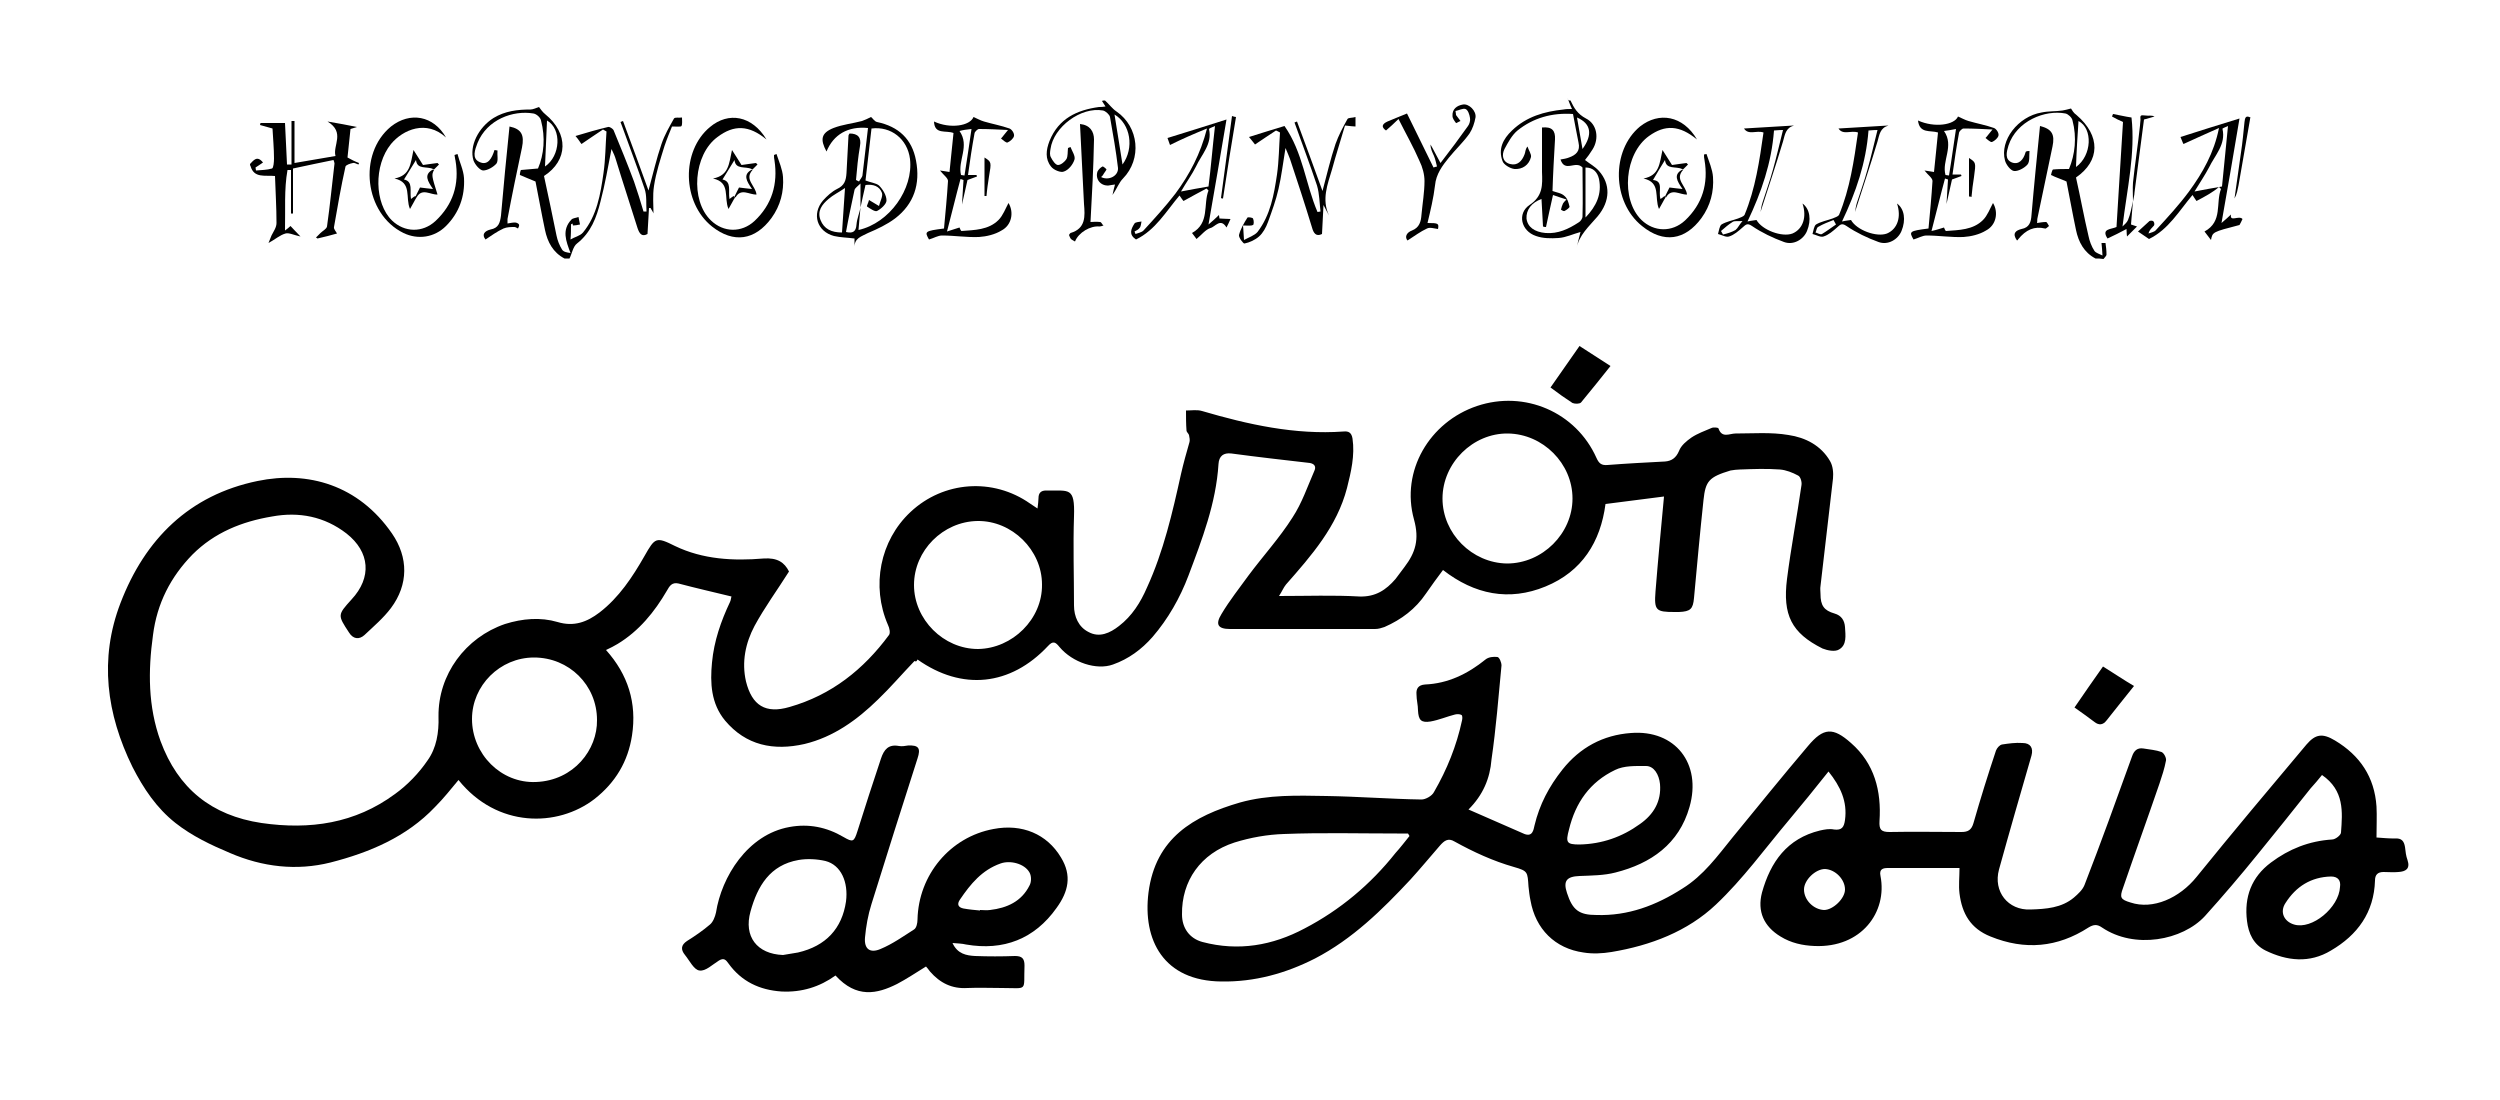<svg xmlns="http://www.w3.org/2000/svg" xmlns:xlink="http://www.w3.org/1999/xlink" id="Capa_1" x="0px" y="0px" viewBox="0 0 500 219.9" style="enable-background:new 0 0 500 219.9;" xml:space="preserve"><g>	<g>		<path d="M182.9,132.2c-2.5,2.6-4.8,5.3-7.3,7.7c-4.2,4.1-8.9,7.5-14.7,8.9c-6.2,1.4-11.7,0.3-15.9-4.7c-2.8-3.4-3-7.5-2.6-11.6   c0.4-4.3,1.8-8.3,3.6-12.1c0.2-0.4,0.2-0.9,0.3-1.1c-3.7-0.9-7.2-1.7-10.6-2.6c-1.3-0.3-1.8,0.5-2.3,1.4   c-2.5,4.3-5.6,8.1-9.9,10.7c-0.7,0.4-1.4,0.8-2.3,1.2c4.4,4.9,6.2,10.6,5.2,17.1c-0.8,5.2-3.3,9.4-7.5,12.7   c-7.4,5.7-19.5,5.8-27.2-3.8c-1.5,1.8-3,3.7-4.7,5.4c-5.7,6-13.1,9.1-20.9,11.1c-6.8,1.7-13.6,0.9-20.1-1.9   c-3.8-1.6-7.6-3.4-10.9-6c-3.8-3-6.4-6.9-8.6-11.2c-5.2-10.6-6.7-21.6-2.4-32.8C29,107.8,37.9,99,51.5,96.2   c10.1-2.1,20.2,0.8,26.9,10.5c3.3,4.8,3.3,10.2-0.2,14.9c-1.5,2-3.5,3.7-5.3,5.4c-1.1,1-2.3,0.8-3.1-0.5c-2.3-3.5-2.3-3.5,0.5-6.6   c4.1-4.4,3.7-9.5-1-13.2c-4.4-3.4-9.5-4.4-14.9-3.4c-6,1-11.5,3.2-15.9,7.6c-4.4,4.5-7.1,9.8-7.9,16.1c-1,7.2-1,14.3,1.5,21.2   c3.5,9.5,10.2,14.9,20.2,16.4c9.7,1.4,18.7,0.1,26.7-5.8c2.5-1.8,4.8-4.2,6.5-6.7c1.8-2.5,2.3-5.6,2.2-8.8   c-0.1-8.4,5.4-15.8,13.3-18.5c3.5-1.1,7.1-1.4,10.5-0.4c3.3,1,5.9,0,8.4-1.9c3.9-3,6.6-7.1,9-11.3c2.1-3.7,2.3-3.9,6.1-2   c5.6,2.7,11.7,3,17.7,2.5c2.8-0.2,4.2,0.8,5.1,2.6c-2.4,3.8-4.9,7.2-6.9,10.9c-1.8,3.4-2.6,7.2-1.7,11.1c1.2,4.8,3.9,6.5,8.7,5.1   c8.4-2.4,14.8-7.5,19.9-14.4c0.3-0.4,0.1-1.4-0.2-2c-3.4-7.8-1.6-16.9,4.5-22.6c6.6-6.2,16.5-6.9,23.9-1.7c0.4,0.3,0.8,0.5,1.5,1   c0.1-0.9,0.2-1.5,0.2-2.1c0-1,0.5-1.5,1.5-1.5c0.1,0,0.1,0,0.2,0c4.4,0.1,5.6-0.8,5.4,5.2c-0.2,5.9,0,11.8,0,17.8   c0,2.2,0.9,4.3,2.9,5.3c2.2,1.2,4.3,0.2,6.1-1.2c2.6-2,4.3-4.7,5.6-7.7c3.3-7.2,5.1-15,6.8-22.7c0.5-2.2,1.1-4.3,1.7-6.4   c0.1-0.4,0-0.9-0.1-1.4c-0.1-0.3-0.5-0.6-0.5-0.9c-0.1-1.3-0.1-2.6-0.1-4c1.1,0,2.2-0.2,3.2,0.1c9.2,2.7,18.6,4.8,28.3,4.1   c1-0.1,1.6,0.2,1.8,1.4c0.5,3.4-0.3,6.7-1.1,9.9c-2,7.7-7.1,13.5-12.2,19.3c-0.5,0.6-0.8,1.4-1.4,2.3c5.7,0,10.9-0.2,16.1,0.1   c3.2,0.1,5.3-1.3,7.2-3.5c0.6-0.8,1.2-1.6,1.8-2.4c2.2-2.9,3-5.5,1.9-9.5c-2.7-9.7,3.1-19.5,12.6-22.7c9.5-3.2,19.8,1.2,23.9,10.4   c0.5,1.1,1,1.5,2.2,1.4c3.8-0.3,7.7-0.5,11.5-0.7c1.3-0.1,2.2-0.7,2.8-2.1c0.4-1.1,1.5-2,2.5-2.7c1.2-0.8,2.6-1.3,4-1.9   c0.4-0.2,1.4-0.1,1.4,0.1c0.7,2,2.2,1,3.4,1c3.5,0,7.1-0.3,10.6,0.3c3.4,0.5,6.5,2.1,8.3,5.2c0.6,1,0.7,2.4,0.6,3.5   c-0.8,7.2-1.7,14.3-2.5,21.5c-0.1,0.5,0,1.1,0,1.6c0,2.3,0.7,3.3,2.8,3.9c1.4,0.4,2,1.4,2.1,2.7c0.1,1.7,0.4,3.6-1.2,4.5   c-0.8,0.5-2.3,0.2-3.3-0.2c-6.2-3.1-8-6.7-7.1-13.9c0.8-6.3,2-12.5,2.9-18.8c0.1-0.6-0.2-1.7-0.7-1.9c-1.1-0.6-2.4-1.1-3.6-1.2   c-2.7-0.2-5.3-0.1-8,0c-0.6,0-1.3,0.1-1.9,0.2c-4.3,1.3-5,2.1-5.4,5.9c-0.7,6.5-1.3,13.1-1.9,19.6c-0.2,2.2-0.7,2.7-3,2.8   c-0.3,0-0.6,0-0.9,0c-3.7,0-4.1-0.3-3.8-4.1c0.5-6.3,1.1-12.6,1.7-19c-3.8,0.5-7.7,1-11.7,1.5c-1,7.6-4.7,13.5-12,16.5   c-7.3,3-14.2,1.6-20.5-3.3c-1.2,1.6-2.3,3.1-3.4,4.7c-2.1,3.1-4.9,5.2-8.3,6.7c-0.6,0.2-1.2,0.4-1.9,0.4c-9.7,0-19.3,0-29,0   c-2.4,0-3-0.9-1.7-3c1.6-2.7,3.6-5.2,5.4-7.7c2.9-3.9,6.2-7.5,8.8-11.6c1.9-2.9,3-6.2,4.4-9.4c0.3-0.7,0.1-1.3-0.9-1.5   c-5.2-0.6-10.5-1.2-15.7-1.9c-1.6-0.2-2.5,0.5-2.6,2.1c-0.5,7.9-3.3,15.1-6,22.3c-1.7,4.5-4.1,8.7-7.2,12.3   c-2.2,2.5-4.8,4.4-7.9,5.5c-3.3,1.2-8.1-0.4-10.7-3.5c-0.8-1-1.3-1.3-2.3-0.2c-7.5,8-17.2,9-26.1,2.7   C183.3,132.4,183.1,132.3,182.9,132.2z M314.5,99.7c0-7-5.9-12.9-12.9-13c-7-0.1-13.1,5.9-13.1,13c0,7,5.9,12.9,12.9,13   C308.5,112.7,314.5,106.7,314.5,99.7z M208.4,116.9c0-6.9-6-12.8-12.9-12.7c-6.9,0.1-12.7,5.9-12.7,12.8c0,6.9,5.9,12.8,12.8,12.8   C202.5,129.7,208.5,123.8,208.4,116.9z M119.4,144c0-7-5.6-12.5-12.6-12.5c-6.8,0-12.4,5.6-12.4,12.3c0,7,5.8,12.9,12.8,12.6   C114.8,156.1,119.5,149.9,119.4,144z"></path>		<path d="M293.7,161.9c3.9,1.7,7.5,3.3,11.2,4.9c1.6,0.6,1.8-0.8,2-1.7c1-4.2,2.9-7.8,5.6-11.2c3.5-4.4,8.1-6.9,13.7-7.3   c8.8-0.7,14.2,6.1,11.7,14.8c-2.1,7.4-7.7,11.3-14.8,13.1c-2.3,0.6-4.8,0.6-7.2,0.7c-2.6,0.1-3.3,1-2.5,3.4   c1.1,3.4,2.4,4.4,5.9,4.4c6.3,0.2,11.9-1.9,17.2-5.3c4.2-2.6,7-6.5,10-10.2c5-6.1,10-12.3,15.1-18.3c3.1-3.7,5-3.8,8.6-0.6   c4.7,4.1,6.1,9.6,5.7,15.6c-0.1,1.7,0.3,2.2,2,2.2c4.8-0.1,9.6,0,14.4,0c1.3,0,2-0.4,2.4-1.8c1.4-4.9,2.9-9.7,4.5-14.5   c0.2-0.5,0.7-1.1,1.2-1.2c1.3-0.2,2.7-0.4,4.1-0.3c1.6,0,2.2,1,1.8,2.5c-2.2,7.6-4.4,15.2-6.5,22.8c-1.2,4.4,1.8,8.2,6.3,8   c3.1-0.1,6.2-0.3,8.7-2.4c0.8-0.7,1.7-1.5,2.1-2.5c3.3-8.5,6.4-17.1,9.5-25.7c0.4-1.2,1.1-1.8,2.3-1.6c1.2,0.2,2.5,0.3,3.6,0.7   c0.5,0.2,1,1.2,0.9,1.7c-0.3,1.6-0.8,3.1-1.3,4.6c-2.4,7-4.9,13.9-7.3,20.9c-0.7,1.9-0.5,2.3,1.5,2.9c4.5,1.5,9.8-0.9,13.2-5.1   c7.2-8.9,14.6-17.7,22-26.5c1.8-2.1,3.2-2.3,5.7-0.8c5,3,7.9,7.3,8.3,13.2c0.1,1.9,0,3.9,0,6.2c1.3,0.1,2.5,0.2,3.7,0.2   c1.3-0.1,1.8,0.5,2,1.7c0.1,0.9,0.2,1.8,0.5,2.6c0.6,1.8-0.4,2.3-1.8,2.4c-1,0.1-2,0-3,0c-1.2,0-1.7,0.6-1.7,1.7   c-0.2,6.4-3.5,10.9-8.8,14c-4.3,2.6-8.8,2.1-13.1,0c-2.4-1.2-3.4-3.4-3.7-5.9c-0.6-4.8,0.9-8.8,4.8-11.7c3.6-2.7,7.6-4.3,12.2-4.6   c0.7,0,1.8-0.9,1.8-1.4c0.3-4.1,0.7-8.4-3.8-11.5c-0.7,0.9-1.5,1.8-2.3,2.7c-3.5,4.4-7,8.8-10.6,13.2c-3.4,4.2-6.9,8.3-10.5,12.3   c-4.5,4.9-14.1,6.7-20.6,2.3c-1-0.7-1.7-0.6-2.7,0c-6.2,4-12.7,4.6-19.6,1.8c-4-1.6-5.7-4.6-6.2-8.6c-0.2-1.6,0-3.3,0-5.1   c-3.3,0-6.5,0-9.7,0c-1.5,0-3.1,0-4.6,0c-1,0-1.8,0.2-1.5,1.6c1.4,7.2-3.8,14.4-13.2,14c-2.4-0.1-4.7-0.6-6.8-1.9   c-3.3-2-4.7-5-3.7-8.8c1.7-6.1,5-10.8,11.6-12.4c0.9-0.2,1.9-0.4,2.8-0.2c1.6,0.2,2-0.5,2.2-1.9c0.5-3.7-0.9-6.7-3.3-9.7   c-2.7,3.4-5.3,6.6-7.9,9.7c-4.8,5.7-9.2,11.8-14.6,16.9c-5.7,5.4-13.1,8.2-20.9,9.5c-1.8,0.3-3.8,0.4-5.6,0.1   c-5.7-0.8-9.6-4.7-10.6-10.4c-0.2-0.9-0.3-1.9-0.4-2.8c-0.2-2.9-0.1-3.1-2.9-3.9c-4.2-1.2-8.1-3-11.9-5.1   c-1.3-0.8-2.1-0.1-2.9,0.8c-2,2.3-3.9,4.6-5.9,6.8c-5.7,6.1-11.6,11.9-19.1,15.8c-5.9,3-12.1,4.7-18.7,4.6   c-11.6-0.1-15.8-8.3-14.6-17.8c1.4-10.9,9-15.3,18.3-18c5.7-1.6,11.5-1.4,17.3-1.3c6.3,0.1,12.7,0.6,19,0.7c0.8,0,2.1-0.7,2.5-1.5   c2.6-4.5,4.5-9.2,5.6-14.3c0.1-0.4,0.1-1-0.1-1.1c-0.3-0.2-0.9-0.2-1.3-0.1c-1.6,0.4-3.2,1.1-4.9,1.4c-1.9,0.3-2.4-0.3-2.5-2.2   c0-1.1-0.3-2.1-0.3-3.2c-0.1-1.1,0.3-1.9,1.7-2c4.6-0.2,8.5-2.1,12.1-5c0.6-0.5,1.6-0.6,2.4-0.5c0.4,0.1,0.8,1.1,0.8,1.7   c-0.6,6.3-1.1,12.6-2,18.8C298,155.7,296.6,159,293.7,161.9z M281.9,167.2c-0.1-0.2-0.2-0.3-0.3-0.5c-0.7,0-1.5,0-2.2,0   c-7.5,0-15.1-0.2-22.6,0.1c-3.3,0.1-6.7,0.7-9.9,1.7c-6.8,2.2-10.6,7.7-10.5,14.4c0,2.7,1.5,4.8,4.1,5.5c7.2,1.9,14,0.7,20.4-2.7   c7.1-3.7,13.2-8.8,18.2-15.1C280.1,169.5,281,168.3,281.9,167.2z M315.9,168.9c4.5-0.1,8.5-1.5,12.1-4.1c2.7-1.9,4.3-4.5,4-8   c-0.2-1.9-1.2-3.6-2.8-3.6c-2.1,0-4.4-0.1-6.2,0.8c-5,2.4-7.9,6.5-9.2,11.9C313.1,168.5,313.3,168.9,315.9,168.9z M468,177.4   c0.2-1.3-0.4-2.1-1.8-2.1c-4,0.1-7,2-9.1,5.3c-1.2,1.8-0.3,3.7,1.7,4.3C462.4,186,467.8,181.5,468,177.4z M369,177.9   c0-2-1.9-4-4-4.1c-1.9,0-4.2,2.2-4.2,4.1c0,2.1,1.9,4,4,4.1C366.6,182,369,179.7,369,177.9z"></path>		<path d="M190.5,188.6c1,2.2,2.8,2.5,4.5,2.6c2.7,0.1,5.3,0.1,8,0c1.4,0,1.9,0.5,1.9,1.9c-0.2,5.3,0.8,4.5-4.5,4.5   c-2.3,0-4.6-0.1-6.9,0c-3.1,0.2-5.5-1-7.5-3.3c-0.3-0.4-0.6-0.8-0.8-1c-2.1,1.3-3.9,2.5-5.8,3.5c-4,2-8.1,2.9-12.3-1.7   c-3.2,2.3-6.8,3.4-10.8,3.2c-4.4-0.3-8-2-10.6-5.6c-0.5-0.7-0.9-1.2-1.9-0.6c-1.3,0.8-2.7,2.2-3.9,2c-1.1-0.1-2-2-2.9-3.1   c-0.9-1.1-0.8-2,0.4-2.8c1.6-1,3.2-2.1,4.6-3.3c0.6-0.5,1-1.5,1.2-2.4c1.1-7.1,6.3-15.6,14.7-17.1c3.8-0.7,7.4,0,10.8,2   c1.9,1.1,2.1,1,2.8-1.2c1.5-4.8,3.1-9.7,4.7-14.5c0.6-1.8,1.5-2.9,3.6-2.5c0.6,0.1,1.2,0,1.8-0.1c2.1-0.1,2.6,0.5,1.9,2.6   c-3.1,9.7-6.2,19.4-9.2,29.1c-0.7,2.2-1.1,4.5-1.3,6.7c-0.2,2.3,1,3.2,3.1,2.3c2.4-1,4.5-2.5,6.7-3.9c0.5-0.3,0.7-1.3,0.7-2   c0.2-8.9,6.5-16.5,15.2-18.1c5.7-1.1,10.7,1,13.5,5.7c2.2,3.6,1.5,6.8-0.9,10.1c-4.4,6.2-10.6,8.6-18.1,7.3   C192.4,188.7,191.6,188.7,190.5,188.6z M156.6,191c1-0.2,2-0.3,3-0.5c5.6-1.3,8.8-4.8,9.6-10.2c0.5-3.9-1-7.3-4.1-8.1   c-1.7-0.4-3.7-0.5-5.4-0.2c-5.7,1-8.2,5.2-9.6,10.3C148.7,187.3,151.4,190.8,156.6,191z M196,182.1c0,0,0-0.1,0-0.1   c0.7,0,1.3,0.1,2,0c3.4-0.4,6.3-1.7,7.9-4.9c0.4-0.7,0.4-1.9,0-2.6c-1-1.8-3.9-2.5-5.8-1.8c-3.7,1.3-6,4.1-8.1,7.2   c-0.7,1-0.3,1.6,0.7,1.8C193.8,181.9,194.9,182,196,182.1z"></path>		<path d="M310.1,77.5c2-2.8,3.8-5.5,5.8-8.3c2,1.3,4,2.6,6.2,4c-2,2.5-3.9,4.9-5.9,7.3c-0.3,0.3-1.2,0.3-1.7,0.1   C313.1,79.7,311.7,78.7,310.1,77.5z"></path>		<path d="M426.8,137.2c-1.9,2.4-3.7,4.6-5.5,6.9c-0.7,0.9-1.5,1-2.4,0.3c-1.3-1-2.6-1.9-4-2.9c1.9-2.8,3.8-5.5,5.7-8.2   C422.7,134.6,424.6,135.9,426.8,137.2z"></path>	</g>	<g>		<path d="M112.9,51.7c-2.3-1.2-3.4-3.3-3.9-5.7c-0.7-3.3-1.3-6.7-1.9-9.7c-1.2-0.5-2.2-0.9-3.1-1.3c-0.1,0,0.1-1,0.2-1   c1-0.1,2.1-0.2,3.4-0.3c1.2-2.8,1.5-6.2,0.6-9.6c-0.1-0.6-0.9-1.3-1.5-1.4c-4.1-0.7-9.3,1.2-11.2,5.9c-0.5,1.3-1.2,3.1,0.4,3.8   c1.7,0.8,2.5-0.8,3-2.4c0.2,0,0.4,0.1,0.6,0.1c-0.1,0.9,0.2,2-0.2,2.6c-0.6,0.7-1.8,1.4-2.7,1.4c-0.7-0.1-1.6-1.2-1.9-2   c-0.9-2.9,1-6.6,4-8.5c2.3-1.4,4.8-1.7,7.4-1.7c0.5,0,1.1-0.3,1.7-0.5c0.3,0.4,0.7,1,1.2,1.4c4.8,3.9,4.6,9.3-0.2,12.4   c0.9,4.1,1.7,8,2.5,11.9c0.2,1,0.6,2,1.1,2.8c0.3,0.5,1,0.6,1.7,0.7c-0.9-2.4-1.8-4.6,0.2-6.7c0.3-0.3,0.9-0.3,1.4-0.5   c0.1,0.5,0.2,1,0.3,1.5c-0.5,0.1-1,0.2-1.4,0.2c0-0.1-0.1-0.3-0.1-0.4c-0.1,0.1-0.3,0.1-0.3,0.2c0,1,0,2-0.1,3   c0.8-0.5,1.9-0.7,2.5-1.4c2.8-3.4,3.5-7.7,4.1-11.9c0.4-2.8,0.4-5.6,0.6-8.3c-0.2-0.1-0.5-0.3-0.7-0.4c-1.4,0.9-2.8,1.9-4.3,2.9   c-0.2-0.2-0.5-0.8-1.2-1.6c2.3-0.7,4.4-1.3,6.5-1.8c0.3-0.1,0.9,0.3,1.1,0.6c1.4,3.4,2.8,6.8,4.1,10.3c0.7,2,1.3,4,1.9,6   c0.2,0,0.4,0,0.6,0c-0.1-1.5,0.1-3.2-0.4-4.6c-1.4-4.2-3-8.3-4.5-12.5c-0.1-0.3-0.2-0.5-0.3-0.8c0.2-0.1,0.3-0.1,0.5-0.2   c1.7,4.5,3.3,9,5.1,13.9c0.9-3.3,1.6-6.4,2.6-9.3c0.6-1.8,1.6-3.5,2.5-5.1c0.2-0.3,1-0.1,1.6-0.2c0,0.6,0.1,1.3-0.1,1.7   c-0.1,0.2-1,0.1-1.9,0.1c-0.4,1-1,2.4-1.5,3.9c-0.8,2.6-1.7,5.3-2.1,8c-0.3,1.9-0.1,4-0.1,5.5c0-0.1-0.3-0.6-0.6-1.1   c-0.1,0-0.2,0-0.3,0c-0.1,1.7-0.2,3.4-0.3,5.2c-1.1,0.6-1.6,0-2-1.2c-1.4-4.5-2.9-9-4.3-13.6c-0.2-0.7-0.5-1.4-0.9-2.2   c-0.7,3.6-1.3,7.1-2.2,10.5c-0.8,3.2-1.9,6.2-4.7,8.4c-0.8,0.6-1,2-1.5,3C114,51.7,113.4,51.7,112.9,51.7z M109,33.3   c3.1-2.1,3.4-7.5,0.4-9.2C109.3,27.2,109.1,30.3,109,33.3z"></path>		<path d="M314.1,20.1c0.7,1.5,1.4,2.7,3.1,3.6c2.2,1.1,2.7,4,1.3,6.2c-0.5,0.8-1,1.5-1.5,2.1c1,0.8,2,1.3,2.8,2.2   c2.3,2.6,2.3,6-0.3,9.1c-1.7,2-3.7,3.7-4.2,6.4c0.2-1,0.5-2.1,0.8-3.3c-1.5,0.4-2.9,1.1-4.4,1.2c-1.5,0.1-3.1,0.1-4.5-0.4   c-3-1-3.8-4.5-1.3-6.2c2.7-1.8,2.6-4,2.5-6.6c0-2.9,0-5.9,0-8.9c2-0.2,2.7,0.6,2.6,2.4c-0.2,3.5-0.4,6.9-0.5,10.3   c0.8,0.3,1.8,0.4,2.4,1c0.6,0.5,0.8,1.3,1,2.1c0.1,0.2-0.6,0.7-1,0.9c-0.2,0.1-0.8-0.3-0.7-0.3c0.1-0.4,0.2-0.8,0.4-1.2   c0.1-0.2,0.3-0.4,0.7-0.8c-1-0.3-1.8-0.6-2.7-0.9c-0.5,2.3-1,4.4-1.4,6.4c-0.2,0-0.4,0-0.6-0.1c-0.1-1.8-0.2-3.6-0.3-5.5   c-2,0.7-3.1,2.2-3,3.9c0.2,1.7,1.6,2.7,3.8,2.9c2.5,0.2,4.6-0.8,6.6-2.1c0.4-0.2,0.8-0.8,0.8-1.2c0.1-3.4,0-6.8,0-9.8   c-1.4-1.5-3.5,1.1-4.4-1.6c0.6-0.1,1.2-0.2,1.7-0.4c1.4-0.5,2.3-1.3,1.9-3c-0.4-1.9-0.7-3.7-1.1-5.7c-4.2-0.3-8,0.8-11.1,3.3   c-1.1,0.9-1.9,2.4-2.6,3.7c-0.6,1.2-0.4,2.6,1.1,3c1.5,0.4,2.4-0.6,2.9-1.9c0.2-0.4,0.1-1,0.6-1.6c0.2,0.7,0.8,1.5,0.7,2.1   c-0.4,1.6-1.7,2.5-3.3,2.4c-0.9-0.1-2.2-0.9-2.4-1.6c-0.9-2.4,0.1-4.4,1.9-6.1c2.9-2.8,6.5-3.8,10.3-4.2c0.5-0.1,1-0.1,1.7-0.1   c-0.4-0.8-0.6-1.5-0.9-2.2C313.6,20.1,313.8,20.1,314.1,20.1z M317.1,43.5c2.2-2.3,3.3-4.7,2.7-7.7c-0.3-1.3-1.1-2.3-2.7-2.3   C317.1,36.9,317.1,40,317.1,43.5z M315.4,23.5c0.4,2.2,0.7,4.1,1.1,6.3C318.6,26.9,318.2,24.7,315.4,23.5z"></path>		<path d="M50,32.8c0.7-0.7,1.4-1.8,2.6-0.3c-0.6,0.4-1,0.7-1.5,1c0,0.2,0.1,0.4,0.1,0.6c1.1-0.1,2.2-0.1,3.2-0.4   c0.3-0.1,0.4-1.3,0.4-2c0-2-0.2-4.1-0.3-6c-1-0.3-1.8-0.5-2.5-0.7c0-0.1,0.1-0.3,0.1-0.4c1.6,0,3.2,0,4.9,0   c0.1,2.7,0.3,5.5,0.4,8.3c0.3,0,0.6,0,0.9,0c0-2.9,0-5.8,0-8.7c0.2,0,0.4,0,0.6,0c0,2.8,0,5.5,0,8.4c2.8-0.5,5.4-0.9,8.2-1.4   c-0.6-2.1,2-4.7-1.6-6.9c2.3,0.4,4,0.7,5.9,1.1c-0.6,0.2-1,0.3-1.3,0.4c-0.2,1.9-0.4,3.8-0.6,5.7c0.7,0.4,1.5,0.8,2.3,1.1   c0,0.1-0.1,0.2-0.1,0.3c-0.4-0.1-0.8-0.4-1.1-0.3c-0.6,0.1-1.4,0.4-1.5,0.7c-0.9,4-1.6,8.1-2.3,12.1c-0.1,0.4,0.4,0.9,0.6,1.3   c-1.1,0.3-2.5,0.7-3.9,1c-0.1-0.1-0.2-0.1-0.3-0.2c0.3-0.3,0.6-0.6,0.9-0.9c0.4-0.4,1.2-0.8,1.3-1.3c0.6-4.2,1-8.4,1.5-12.6   c0-0.2-0.1-0.4-0.2-0.7c-2.6,0.5-5.2,1.1-8.1,1.7c0,3,0,6,0,9c-0.1,0-0.3,0-0.4,0c0-2.9,0-5.8,0-8.7c-0.2,0-0.4,0-0.7,0   c-0.7,3.9-0.4,7.9-0.5,12.1c0.4-0.3,0.8-0.6,1.1-0.9c0.4,0.4,1,1.1,2,2.1c-1.4-0.3-2.3-0.8-3-0.6c-1.1,0.3-2.1,1.2-3.4,1.9   c0.2-0.5,0.4-1,0.6-1.5c0.4-0.8,1-1.6,1-2.5c0-3.1-0.2-6.3-0.3-9.4c-2-0.2-4.2,0.5-4.9-2C50,33.1,50,32.9,50,32.8z"></path>		<path d="M419.1,51.7c-2.3-1.2-3.4-3.3-3.9-5.7c-0.7-3.3-1.3-6.7-1.9-9.7c-1.1-0.5-2.1-0.8-3.1-1.3c0,0,0.2-1,0.4-1.1   c1-0.1,2-0.1,3.2-0.1c1.2-2.9,1.6-6.3,0.7-9.7c-0.1-0.6-0.9-1.3-1.4-1.4c-4.1-0.8-9.8,1.5-11.4,6.4c-0.4,1.3-0.8,2.8,0.7,3.4   c1.4,0.5,2.3-0.6,2.7-2c0-0.2,0.2-0.3,0.8-0.3c-0.1,0.9,0.1,2.1-0.4,2.7c-0.6,0.7-1.9,1.4-2.7,1.3c-0.7-0.1-1.6-1.3-1.8-2.1   c-1.1-4,2.6-8.8,7.3-9.6c1.4-0.3,2.8-0.2,4.2-0.4c0.5-0.1,1-0.2,1.7-0.4c0.2,0.3,0.5,0.9,1.1,1.3c4.9,4.2,4.7,9.2-0.1,12.5   c0.9,4,1.6,7.9,2.5,11.7c0.2,1,0.6,2.1,1.2,3c0.3,0.4,1,0.6,1.6,0.9c-0.1-1.2-0.1-1.8-0.2-2.5c0.3,0,0.8,0,0.8,0   c0.1,0.7,0.2,1.5,0.2,2.3c0,0.3-0.4,0.6-0.6,0.9C420.1,51.7,419.6,51.7,419.1,51.7z M415.2,33.4c3.2-2.3,3.4-7.7,0.5-9.2   C415.5,27.2,415.3,30.3,415.2,33.4z"></path>		<path d="M221,20.1c0.8,0.7,1.4,1.6,2.3,2.2c4.5,3.1,5.1,9.5,1.3,13.4c-0.8,0.8-1.2,2-2.1,3.3c0.2-0.9,0.3-1.4,0.5-2.1   c-0.5,0.1-0.9,0.1-1.3,0.2c-1.6,0.1-2.7-1.3-2.2-2.8c0.2-0.4,0.6-0.8,1-1c0.1-0.1,0.8,0.5,0.8,0.6c-0.2,0.4-0.5,0.7-0.7,1.1   c-0.1,0.1-0.2,0.3-0.4,0.4c1.5,0.8,3.5-0.2,3.4-1.8c-0.4-3.4-1-6.8-1.6-10.2c-0.1-0.5-0.9-1.2-1.4-1.3c-4.4-0.8-9.9,3.3-10.5,7.7   c-0.1,0.6-0.2,1.2,0.1,1.7c0.3,0.6,0.9,1.5,1.4,1.5c0.6,0,1.4-0.7,1.7-1.2c0.3-0.6,0.2-1.4,0.3-2.2c0.2-0.1,0.3-0.1,0.5-0.2   c0.3,0.8,1,1.8,0.8,2.5c-0.3,1-1.2,2.1-2.1,2.4c-0.6,0.3-2.1-0.3-2.6-1c-1.2-1.5-1-3.3-0.3-5.1c1.8-4.5,5.5-6.2,9.9-6.8   c0.4,0,0.7,0,1.3-0.1c-0.3-0.5-0.5-0.8-0.7-1.1C220.5,20.1,220.8,20.1,221,20.1z M224.5,32.9c2.4-3.3,1.6-8.1-1.6-10   C223.4,26.2,224,29.5,224.5,32.9z"></path>		<path d="M450,23.9c-0.8,4.4-1.5,8.8-2.3,13.2c-0.2,0.9-0.3,1.7-0.8,2.6c0.4-3.1,0.9-6.1,1.3-9.2c0.3-2,0.5-4.1,0.7-6.1   c0.1-0.8,0.2-1.4,1.2-0.9C450,23.7,450,23.8,450,23.9z"></path>		<path d="M170.9,49.6c0-0.7,0-1.3,0-1.9c-1.5-0.2-2.8-0.2-4.1-0.5c-3.4-0.9-4.5-4.4-2.2-7.1c0.8-0.9,1.8-1.8,2.8-2.3   c1.5-0.7,1.8-1.7,1.9-3.2c0.1-2.5,0.3-5,0.4-7.5c0-0.1,0.1-0.2,0.2-0.4c1.7,0,2.4,0.8,2.1,2.5c-0.4,2.3-0.6,4.5-0.8,6.8   c0.2,0.1,0.4,0.2,0.6,0.3c0.2-0.4,0.7-0.9,0.7-1.3c0.4-3.1,0.7-6.2,1.1-9.4c-4-0.4-6.9,1.3-8.3,4.7c-1.3-2.4-1.1-3.7,1.4-4.7   c1.8-0.7,3.8-0.9,5.7-1.4c0.6-0.2,1.2-0.5,1.8-0.8c0.3,0.2,0.7,0.9,1.2,1c4.3,0.9,7,3.4,7.8,7.7c0.9,4.7-0.4,8.7-4.2,11.6   c-1.6,1.2-3.5,2.1-5.4,2.9C172.3,47.3,170.8,47.6,170.9,49.6z M172.1,41.5c0-1.4,0-2.9,0-4.8c-0.6,0.6-1.1,0.9-1.2,1.3   c-0.6,2.8-1.2,5.6-1.7,8.4c1.3,0.3,2,0,2.1-1.5C171.4,43.7,171.9,42.6,172.1,41.5c-0.1,1.4-0.3,2.9-0.4,4.5   c6.2-1.4,11-8.2,10.3-14.2c-0.5-4-3.8-6.6-7.7-6.1c-0.4,3.5-0.8,6.9-1.2,10.4c1,0.4,2.1,0.5,2.7,1c0.8,0.8,1.5,2,1.5,3   c0,0.7-1.1,1.7-1.9,2.1c-0.4,0.2-1.4-0.5-2-0.9c-0.1-0.1,0.3-0.8,0.4-1.3c0.5,0.3,1,0.6,2,1.2c0.2-0.9,0.8-1.9,0.6-2.6   c-0.5-1.4-1.8-1.8-3.3-1.6C172.7,38.7,172.4,40.1,172.1,41.5z M169,37.6c-1.3,0.9-2.4,1.4-3.3,2.2c-1.3,1.1-2.3,2.4-1.6,4.2   c0.7,1.8,2.2,2.5,4.3,2.5C168.6,43.6,168.8,40.8,169,37.6z"></path>		<path d="M255.2,26.1c-1.4,0.9-2.7,1.8-4.2,2.8c-0.1-0.1-0.5-0.7-1.2-1.5c2.5-0.8,4.8-1.5,7.1-2.2c3.7,5.3,4.2,11.6,6.6,17.2   c0.2,0,0.4-0.1,0.6-0.1c-0.2-1.7-0.2-3.5-0.7-5.2c-1.4-4.2-3-8.4-4.5-12.6c0.2-0.1,0.3-0.1,0.5-0.2c1.7,4.5,3.3,9,5.1,13.9   c0.9-3.4,1.6-6.4,2.6-9.4c0.6-1.7,1.5-3.4,2.4-5c0.2-0.3,1-0.2,1.6-0.4c0,0.6,0,1.3,0,1.9c-0.5,0-1.1-0.1-2.1-0.2   c-0.8,2.8-1.8,5.8-2.6,8.8c-0.9,3-2.1,6-0.6,9.2c-0.3-0.5-0.5-1-1.1-2.1c-0.1,2.2-0.2,4-0.3,5.8c-1.2,0.6-1.7-0.2-2-1.3   c-1.4-4.6-2.9-9.2-4.4-13.7c-0.2-0.6-0.5-1.2-0.9-2.2c-0.5,3-0.8,5.6-1.4,8.2c-0.5,2.2-1.3,4.4-2.1,6.6c-0.4,1.1-1,2.2-1.8,2.9   c-0.8,0.7-1.9,1.2-2.9,1.4c-0.2,0.1-1.2-1.2-1.1-1.7c0.3-1.2,1-2.4,1.7-3.5c0.1-0.1,1,0,1.1,0.2c0.2,0.4,0.2,1.2,0,1.3   c-0.4,0.2-1,0.1-2,0.1c0.1,0.8,0.1,1.8,0.2,2.9c0.9-0.5,2.1-0.9,2.7-1.6c2.6-3.4,3.3-7.5,3.9-11.5c0.4-2.8,0.4-5.6,0.6-8.4   C255.8,26.4,255.5,26.2,255.2,26.1z"></path>		<path d="M388.8,45.5c0.1,0.3,0.3,0.7,0.4,0.7c2.6-0.2,5.4-0.2,7.4-2.2c0.9-0.9,1.4-2.3,2-3.4c1.1,1.8,0.7,4.4-1.4,5.5   c-1.3,0.8-3,1.2-4.5,1.3c-2.5,0.1-4.9-0.3-7.4-0.3c-0.8,0-1.6,0.5-2.6,0.8c-0.9-1.6-0.9-1.7,3-2.2c0.3-3.2,0.6-6.3,0.8-9.5   c0-0.6-0.9-1.2-1.6-2.1c0.8,0.1,1.2,0.2,1.9,0.3c0.3-2.6,0.5-5.2,0.8-7.9c-1.5-0.5-3.7,0.3-4-2.4c3.3,1.5,7.3,0.9,8-0.8   c0.7,0.3,1.4,0.7,2.1,0.9c1.7,0.5,3.4,0.8,5.1,1.4c0.5,0.2,1,1,0.9,1.5c-0.1,0.5-0.8,1.1-1.3,1.3c-0.3,0.1-0.9-0.5-1.3-0.8   c0.4-0.4,0.7-0.9,1.4-1.7c-1.9-0.1-3.9-0.2-5.8-0.2c-0.3,0-0.9,0.6-0.9,0.9c-0.5,2.7-0.9,5.4-1.3,8.3c0.6,0,1.2,0,1.7,0   c0,0.1,0.1,0.2,0.1,0.3c-0.6,0.2-1.3,0.5-1.9,0.7c-0.4,1.6-0.7,3.3-1.1,4.9c0.1-1.6,0.2-3.3,0.3-4.9c-0.2-0.1-0.4-0.1-0.6-0.2   c-0.9,3.3-1.7,6.7-2.7,10.5C387.3,46,388.1,45.7,388.8,45.5z M389.1,35c0.2,0,0.5,0.1,0.7,0.1c0.5-3,0.9-6.1,1.4-9.3   c-1,0.2-1.7,0.3-2.4,0.4C390.9,29.2,388.3,32.2,389.1,35z"></path>		<path d="M191.9,45.5c0.1,0.3,0.3,0.7,0.4,0.7c2.6-0.2,5.4-0.2,7.4-2.2c0.9-0.9,1.4-2.3,2-3.4c1.1,1.8,0.7,4.4-1.4,5.5   c-1.3,0.8-3,1.2-4.5,1.3c-2.5,0.1-4.9-0.3-7.4-0.3c-0.8,0-1.6,0.5-2.6,0.8c-0.9-1.6-0.9-1.7,3-2.2c0.3-3.2,0.6-6.3,0.8-9.5   c0-0.6-0.9-1.2-1.6-2.1c0.8,0.1,1.2,0.2,1.9,0.3c0.3-2.6,0.5-5.2,0.8-7.8c-1.5-0.6-3.8,0.4-3.9-2.3c3.2,1.5,7.2,0.9,7.9-0.9   c0.7,0.3,1.4,0.7,2.1,0.9c1.7,0.5,3.4,0.8,5.1,1.4c0.5,0.2,1,1,0.9,1.5c-0.1,0.5-0.8,1.1-1.3,1.3c-0.3,0.1-0.9-0.5-1.3-0.8   c0.4-0.4,0.7-0.9,1.4-1.7c-1.9-0.1-3.9-0.2-5.8-0.2c-0.3,0-0.9,0.6-0.9,0.9c-0.5,2.7-0.9,5.4-1.3,8.3c0.6,0,1.2,0,1.7,0   c0,0.1,0.1,0.2,0.1,0.3c-0.6,0.2-1.3,0.5-1.9,0.7c-0.4,1.6-0.7,3.3-1.1,4.9c0.1-1.6,0.2-3.3,0.3-4.9c-0.2-0.1-0.4-0.1-0.6-0.2   c-0.9,3.3-1.7,6.7-2.7,10.5C190.4,46,191.2,45.7,191.9,45.5z M192.2,35c0.2,0,0.5,0.1,0.7,0.1c0.5-3,0.9-6,1.4-9.3   c-1,0.1-1.7,0.2-2.4,0.4C194,29.2,191.5,32.1,192.2,35z"></path>		<path d="M89.2,27.5c-3.9-3.6-8.6-1.6-11,1.3c-3.5,4.3-3.3,11.9,0.2,15.3c2.5,2.4,6.1,2.5,8.7,0.1c3.5-3.3,4.8-7.3,4-12.1   C91,31.8,91,31.4,90.9,31c0.2-0.1,0.4-0.1,0.6-0.2c0.4,1.6,1.2,3.2,1.3,4.8c0.2,3.7-1,7-3.6,9.6c-2.3,2.3-5.6,2.8-8.5,1.4   c-7.8-3.8-9.2-15.8-2.5-21.3C82,22.3,86.7,23.1,89.2,27.5z"></path>		<path d="M153.3,27.9c-3.5-2.9-6.5-3-9.8-0.5c-4.8,3.5-5.5,12.7-1.3,16.7c2.5,2.4,6.1,2.5,8.7,0.1c3.5-3.3,4.7-7.4,4-12.1   c-0.1-0.4-0.1-0.7-0.1-1.1c0.2-0.1,0.3-0.1,0.5-0.2c0.5,1.5,1.2,3.1,1.3,4.6c0.2,2.9-0.5,5.7-2.3,8.2c-3.3,4.5-7.6,5.1-11.9,1.7   c-6-4.8-6.2-15.1-0.4-19.9C145.7,22.3,150.4,23.1,153.3,27.9z"></path>		<path d="M339.4,27.9c-3.5-2.9-6.4-3-9.6-0.7c-4.9,3.5-5.7,12.7-1.5,16.8c2.5,2.4,6.1,2.5,8.7,0.1c3.5-3.3,4.7-7.4,3.9-12.1   c-0.1-0.4-0.1-0.7-0.1-1.1c0.2,0,0.3-0.1,0.5-0.1c0.5,1.5,1.2,3.1,1.3,4.6c0.2,2.9-0.5,5.7-2.3,8.2c-3.3,4.5-7.6,5.1-11.9,1.6   c-6-4.8-6.2-15.1-0.4-19.9C331.8,22.3,336.6,23.1,339.4,27.9z"></path>		<path d="M439.3,40.2c-0.1-0.1-0.4-0.6-0.8-1.2c-2.7,3.2-4.8,6.9-8.7,8.8c-0.8-0.5-1.4-1-2.2-1.5c0.7-0.6,1.5-1.4,2.3-2.1   c0.2-0.1,0.7-0.1,0.8,0.1c0.2,0.2,0.2,0.7,0.1,0.8c-0.4,0.5-0.9,0.8-1.1,1.6c0.5-0.2,1.2-0.3,1.5-0.7c2.3-2.5,4.6-5,6.6-7.7   c2.7-3.7,5-7.7,6-12.7c-2.5,1.1-4.7,2.1-7.1,3.2c-0.1-0.1-0.3-0.7-0.6-1.4c3.8-1.2,7.5-2.4,11.8-3.7c-1.2,7.3-2.4,14-3.6,20.9   c0.7-0.6,1.5-1.3,1.9-1.7c-0.3,1.6,1.6,0.1,2.3,0.9c-0.2,0.4-0.4,0.9-0.6,1.2c-5.4,1.4-5.4,1.4-5.7,3c-0.5-0.6-0.8-1.1-1.3-1.7   c3.7-2,2.2-5.7,3.3-8.5c-0.1-0.1-0.3-0.3-0.4-0.4C442.5,38.5,441,39.3,439.3,40.2z M438.9,38.3c2.1-0.4,3.7-0.7,5.5-1   c0.4-4,0.8-7.9,1.2-12.1c-0.7,0.3-1.2,0.5-1.1,0.6c0.7,3.1-1.5,5.2-2.7,7.7C441,35,440,36.5,438.9,38.3z"></path>		<path d="M234,29c-0.1-0.3-0.3-0.8-0.5-1.4c3.8-1.2,7.5-2.3,11.8-3.7c-1.2,7.3-2.4,14-3.6,21c0.8-0.7,1.5-1.3,2.1-1.9   c0-0.1,0,0.3,0.1,0.7c0.6,0,1.3,0.1,2.2,0.1c-0.3,0.7-0.5,1.1-0.8,1.7c-1.2-2-2.3-0.1-3.2,0.1c-1,0.3-1.8,1.4-2.8,2.2   c-0.1-0.1-0.4-0.6-0.9-1.2c3.6-2,2.2-5.7,3.3-8.5c-0.1-0.1-0.3-0.3-0.4-0.4c-1.5,0.8-3,1.6-4.6,2.5c-0.1-0.1-0.4-0.5-0.8-1.1   c-2.7,3.2-4.8,6.9-8.7,8.8c-1.5-1-1-2.1-0.3-3.2c0.2-0.3,0.9-0.3,1.4-0.4c-0.1,0.4-0.1,1-0.4,1.3c-0.2,0.3-0.6,0.5-1,0.7   c0.1,0.2,0.1,0.3,0.2,0.5c0.5-0.2,1.2-0.3,1.6-0.7c2.2-2.4,4.4-4.8,6.4-7.4c2.8-3.8,5-7.9,6.3-13C238.7,26.8,236.4,27.8,234,29z    M243,25.2c-0.7,0.3-1.2,0.5-1.2,0.6c0.7,3-1.5,5.1-2.6,7.5c-0.8,1.6-1.9,3.1-3,5c2.1-0.4,3.7-0.7,5.5-1   C242.2,33.4,242.5,29.5,243,25.2z"></path>		<path d="M370.2,44c1.1,2,5.1,3.5,7.2,2.7c2.1-0.9,2.9-3.3,2-6c1.5,1.1,1.8,3.3,0.9,5.5c-0.7,1.7-2.7,2.9-4.6,2.2   c-2.2-0.8-4.5-1.9-6.4-3.2c-1-0.7-1.3-0.2-1.9,0.3c-0.8,0.7-1.7,1.5-2.7,1.8c-0.6,0.2-1.4-0.3-2.2-0.5c0.2-0.7,0.3-1.6,0.7-1.9   c1-0.6,2.2-0.8,3.3-1.2c0.5-0.2,1.1-0.4,1.3-0.7c2.2-5.3,3-10.9,3.8-16.5c-1.4-0.5-3,0.6-3.9-0.8c3.4-0.2,6.7-0.4,10-0.6   c-1.7,0.5-1.8,1.8-2.2,3.2c-1.4,4.7-3,9.4-4.5,14.1c0.1-0.6,0.2-1.3,0.4-1.9c0.7-2.2,1.5-4.4,2.1-6.6c0.7-2.5,1.3-5.1,2-7.9   c-1,0-1.5,0.1-1.8,0.1c-0.5,6.5-2.5,12.3-5.3,18.2C369.2,44.1,369.7,44.1,370.2,44z M367.2,44.9c-0.2-0.3-0.3-0.6-0.5-0.9   c-1,0.4-2.1,0.8-3.1,1.4c-0.3,0.2-0.3,0.7-0.5,1.1c0.4,0.1,1,0.5,1.3,0.3C365.4,46.2,366.3,45.5,367.2,44.9z"></path>		<path d="M351.3,44c1.1,2,5.1,3.5,7.2,2.7c2.1-0.9,2.9-3.3,2-6c1.5,1.1,1.8,3.3,0.9,5.5c-0.7,1.7-2.7,2.9-4.6,2.2   c-2.2-0.8-4.5-1.9-6.4-3.2c-1-0.7-1.3-0.2-1.9,0.3c-0.8,0.7-1.7,1.5-2.7,1.8c-0.6,0.2-1.4-0.3-2.2-0.5c0.2-0.7,0.3-1.6,0.7-1.9   c1-0.6,2.2-0.8,3.3-1.2c0.5-0.2,1.1-0.4,1.3-0.7c2.2-5.3,3-10.9,3.8-16.5c-1.4-0.5-3,0.6-3.9-0.8c3.4-0.2,6.7-0.4,10-0.6   c-1.7,0.5-1.8,1.8-2.2,3.2c-1.4,4.7-3,9.4-4.5,14.1c0.1-0.6,0.2-1.3,0.4-1.9c0.7-2.2,1.5-4.4,2.1-6.6c0.7-2.5,1.3-5.1,2-7.9   c-1,0-1.5,0.1-1.8,0.1c-0.5,6.5-2.5,12.3-5.3,18.2C350.3,44.1,350.8,44.1,351.3,44z M348.5,44.2c-1,0.1-1.6-0.1-2,0.2   c-0.8,0.5-1.5,1.1-2.3,1.8c0,0,0.4,0.7,0.4,0.7c0.9-0.2,1.8-0.5,2.5-0.9C347.6,45.6,347.8,45,348.5,44.2z"></path>		<path d="M279.7,23.8c-0.9,0.9-1.7,1.6-2.5,2.3c-1-0.7-0.8-1.3,0.3-1.8c1.4-0.6,2.7-1.1,3.9-1.6c1.8,3.7,3.6,7.3,5.3,10.8   c0.2-0.1,0.4-0.1,0.7-0.2c-0.2-0.7-0.3-1.4-0.6-2.1c-0.3-0.7-0.7-1.4-0.7-2.3c0.6,1,1.1,2.1,2,3.7c2-2.6,3.8-5,5.5-7.4   c0.3-0.4,0.5-1.1,0.4-1.6c-0.1-0.7-0.4-1.6-0.9-1.8c-0.5-0.2-1.4,0.3-2,0.4c0.1,0.6,0.1,0.7,0.1,0.8c0.3,0.4,0.6,0.8,0.9,1.2   c-0.3,0.1-0.9,0.5-0.9,0.4c-0.3-0.4-0.7-0.9-0.7-1.4c-0.1-1.4,0.9-2.1,2.1-2.3c1.2-0.2,2.7,1.3,2.5,2.6c-0.2,1.1-0.6,2.3-1.2,3.2   c-1.2,1.7-2.8,3.2-4.1,4.8c-1.3,1.6-2.6,3.3-2.8,5.6c-0.3,2.5-0.9,5-1.5,7.5c2.2,0,2.3,0.1,2.1,1.2c-0.8-0.1-1.6-0.4-2.2-0.1   c-1.3,0.6-2.5,1.5-3.9,2.4c-0.6-0.7-0.2-1.6,0.9-2c1.5-0.6,1.8-1.8,1.9-3.2c0.2-2.2,0.6-4.5,0.6-6.7c0-1.3-0.4-2.8-1-4   C282.7,29.4,281.2,26.8,279.7,23.8z"></path>		<path d="M426.6,40.2c-0.1,1.5-0.3,3.1-0.4,4.7c0.5,0.2,1,0.3,1.2,0.4c-0.7,0.7-1.4,1.4-2,2c0-0.1-0.1-0.7-0.1-1.5   c-1.3,0.7-2.5,1.3-3.8,1.9c-1.3-2,0.7-1.8,1.8-2.3c0.4-7,0.9-14.1,1.3-21c-0.9-0.4-1.5-0.7-2.2-1.1c0.1-0.2,0.1-0.3,0.2-0.5   c1.2,0.2,2.3,0.5,3.7,0.7c0.8,7.2-0.9,14.3-1.8,21.8c0.4-0.4,0.9-0.8,1.1-1.3C426.1,42.8,426.3,41.5,426.6,40.2L426.6,40.2z"></path>		<path d="M216,24.8c2,0.2,2.8,1.5,2.8,3.1c-0.1,5.5-0.4,11.1-0.7,16.5c0.4,0,1.1-0.1,1.9,0c0.3,0,0.4,0.5,0.7,0.7   c-0.3,0.1-0.6,0.2-0.8,0.2c-1.8-0.2-4.2,1.2-4.9,3c-0.3-0.2-0.6-0.3-0.8-0.5c-0.2-0.2-0.3-0.6-0.4-0.8c0.1-0.2,0.2-0.3,0.3-0.4   c3.1-0.9,2.9-3.4,2.7-5.8C216.5,35.5,216.3,30.2,216,24.8z"></path>		<path d="M403.4,48.1c-1-1.4-0.3-2,0.9-2.3c1.6-0.3,1.9-1.4,2-2.8c0.5-5.9,1.1-11.8,1.7-17.8c2.4,0.6,3,1.7,2.5,4.1   c-1,4.7-2,9.5-3,14.3c-0.1,0.3,0,0.6-0.1,1c0.7-0.1,1.2-0.2,1.8-0.2c0.2,0,0.4,0.5,0.6,0.8c-0.3,0.2-0.6,0.6-0.8,0.5   c-2.1-0.5-3.8,0.2-5.4,2.2C403.6,48,403.5,48,403.4,48.1z"></path>		<path d="M97.1,47.9c-0.8-1-0.2-1.7,1-2c1.6-0.3,1.9-1.3,2.1-2.8c0.5-5.9,1.1-11.9,1.7-17.8c2.4,0.5,3,1.7,2.5,4.2   c-1,4.7-2,9.5-2.9,14.3c0,0.2,0,0.5,0,0.9c0.6-0.1,1-0.2,1.5-0.2c0.3,0,0.7,0.2,0.8,0.4c0.1,0.2-0.1,0.6-0.2,0.8   c-0.2-0.1-0.5-0.3-0.7-0.3c-0.7,0-1.5,0-2.2,0.3C99.4,46.3,98.3,47.1,97.1,47.9z"></path>		<path d="M83.3,39.5c-0.4,0.6-0.7,1.3-1.3,2.3c-1-2.3,0.5-5.3-3.1-6.1c3.2-0.6,3.2-3,3.8-5.7c0.8,1.2,1.3,2.1,1.9,3   c0.9-0.1,1.9-0.3,2.9-0.4c0.1,0.1,0.2,0.2,0.3,0.3c-0.3,0.3-0.7,0.7-1,1c-0.1,0-0.1-0.1-0.2-0.1c-1.2-0.6-3.2,0.2-3.4-1.8   c-0.8,1.3-1.6,2.6-2.4,3.9c1.9,0.4,1.1,2.3,1.4,3.9c0.4-0.3,0.6-0.5,0.9-0.6C83.2,39.3,83.2,39.4,83.3,39.5z"></path>		<path d="M147,39.5c-0.4,0.6-0.7,1.3-1.3,2.3c-1-2.3,0.5-5.3-3.1-6.1c3.2-0.6,3.2-3,3.8-5.7c0.8,1.2,1.3,2.1,1.9,3   c0.9-0.1,1.9-0.3,2.9-0.4c0.1,0.1,0.2,0.2,0.3,0.3c-0.3,0.3-0.7,0.7-1,1c-0.1,0-0.1-0.1-0.2-0.1c-1.2-0.6-3.2,0.2-3.4-1.8   c-0.8,1.3-1.6,2.6-2.4,3.9c1.9,0.4,1.1,2.3,1.4,3.9c0.4-0.3,0.6-0.5,0.9-0.6C146.9,39.3,146.9,39.4,147,39.5z"></path>		<path d="M333.1,39.5c-0.4,0.6-0.7,1.3-1.3,2.3c-1-2.3,0.5-5.3-3.1-6.1c3.2-0.6,3.2-3,3.8-5.7c0.8,1.2,1.3,2.1,1.9,3   c0.9-0.1,1.9-0.3,2.9-0.4c0.1,0.1,0.2,0.2,0.3,0.3c-0.3,0.3-0.7,0.7-1,1c-0.1,0-0.1-0.1-0.2-0.1c-1.2-0.6-3.2,0.2-3.4-1.8   c-0.8,1.3-1.6,2.6-2.4,4c2.2,0.2,1,2.3,1.5,3.8c0.3-0.2,0.6-0.4,0.8-0.6C333,39.3,333,39.4,333.1,39.5z"></path>		<path d="M247.2,23.4c-0.9,5.4-1.8,10.9-2.6,16.3c-0.1,0-0.3,0-0.4-0.1c0.7-5.5,1.5-10.9,2.2-16.4C246.7,23.3,247,23.4,247.2,23.4z   "></path>		<path d="M426.6,40.3c0-1.3-0.1-2.5,0-3.8c0.4-3.8,1-7.6,1.4-11.4c0-0.4,0.1-0.8,0.1-1.1c-0.1-1,0-1,1-0.9c0.6,0.1,1.2-0.1,1.8,0.2   c-0.7,0.2-1.3,0.4-2.1,0.6c-0.6,4.8-1.3,9.7-1.9,14.6C426.9,39,426.7,39.6,426.6,40.3C426.6,40.2,426.6,40.3,426.6,40.3z"></path>		<path d="M393.8,39.3c0-2.5,0-5,0-7.7c1.4,0.9,1.4,0.9,1,3.8c-0.2,1.3-0.4,2.7-0.5,4C394.1,39.3,394,39.3,393.8,39.3z"></path>		<path d="M196.9,39.2c0-2.5,0-4.9,0-7.7c1.4,0.9,1.4,0.9,0.9,3.8c-0.2,1.3-0.4,2.6-0.5,3.9C197.2,39.2,197.1,39.2,196.9,39.2z"></path>		<path d="M336.6,34c-1.7,1.9,0.6,3.1,0.8,4.9c-1.4,0.1-3.1-1.4-4.2,0.6c-0.1-0.1-0.1-0.1-0.2-0.2c0.3-0.6,0.6-1.2,0.9-1.8   c0.9,0.1,1.5,0.2,2.6,0.3c-1.1-1.6-1.9-2.9,0-3.9C336.4,33.9,336.5,34,336.6,34z"></path>		<path d="M150.5,34c-1.7,1.9,0.6,3.1,0.8,4.9c-1.4,0.1-3.1-1.4-4.2,0.6c-0.1-0.1-0.1-0.1-0.2-0.2c0.3-0.6,0.6-1.2,0.9-1.8   c0.9,0.1,1.5,0.2,2.6,0.3c-1.1-1.6-1.9-2.9,0-3.9C150.3,33.9,150.4,34,150.5,34z"></path>		<path d="M86.8,34c-0.5,1-0.5,1.1,0.7,4.9c-1.4,0.1-3.1-1.4-4.2,0.6c-0.1-0.1-0.1-0.1-0.2-0.2c0.3-0.6,0.6-1.2,0.9-1.8   c0.9,0.1,1.5,0.2,2.6,0.3c-1.1-1.6-1.9-2.9,0-3.9C86.6,33.9,86.7,34,86.8,34z"></path>	</g></g></svg>